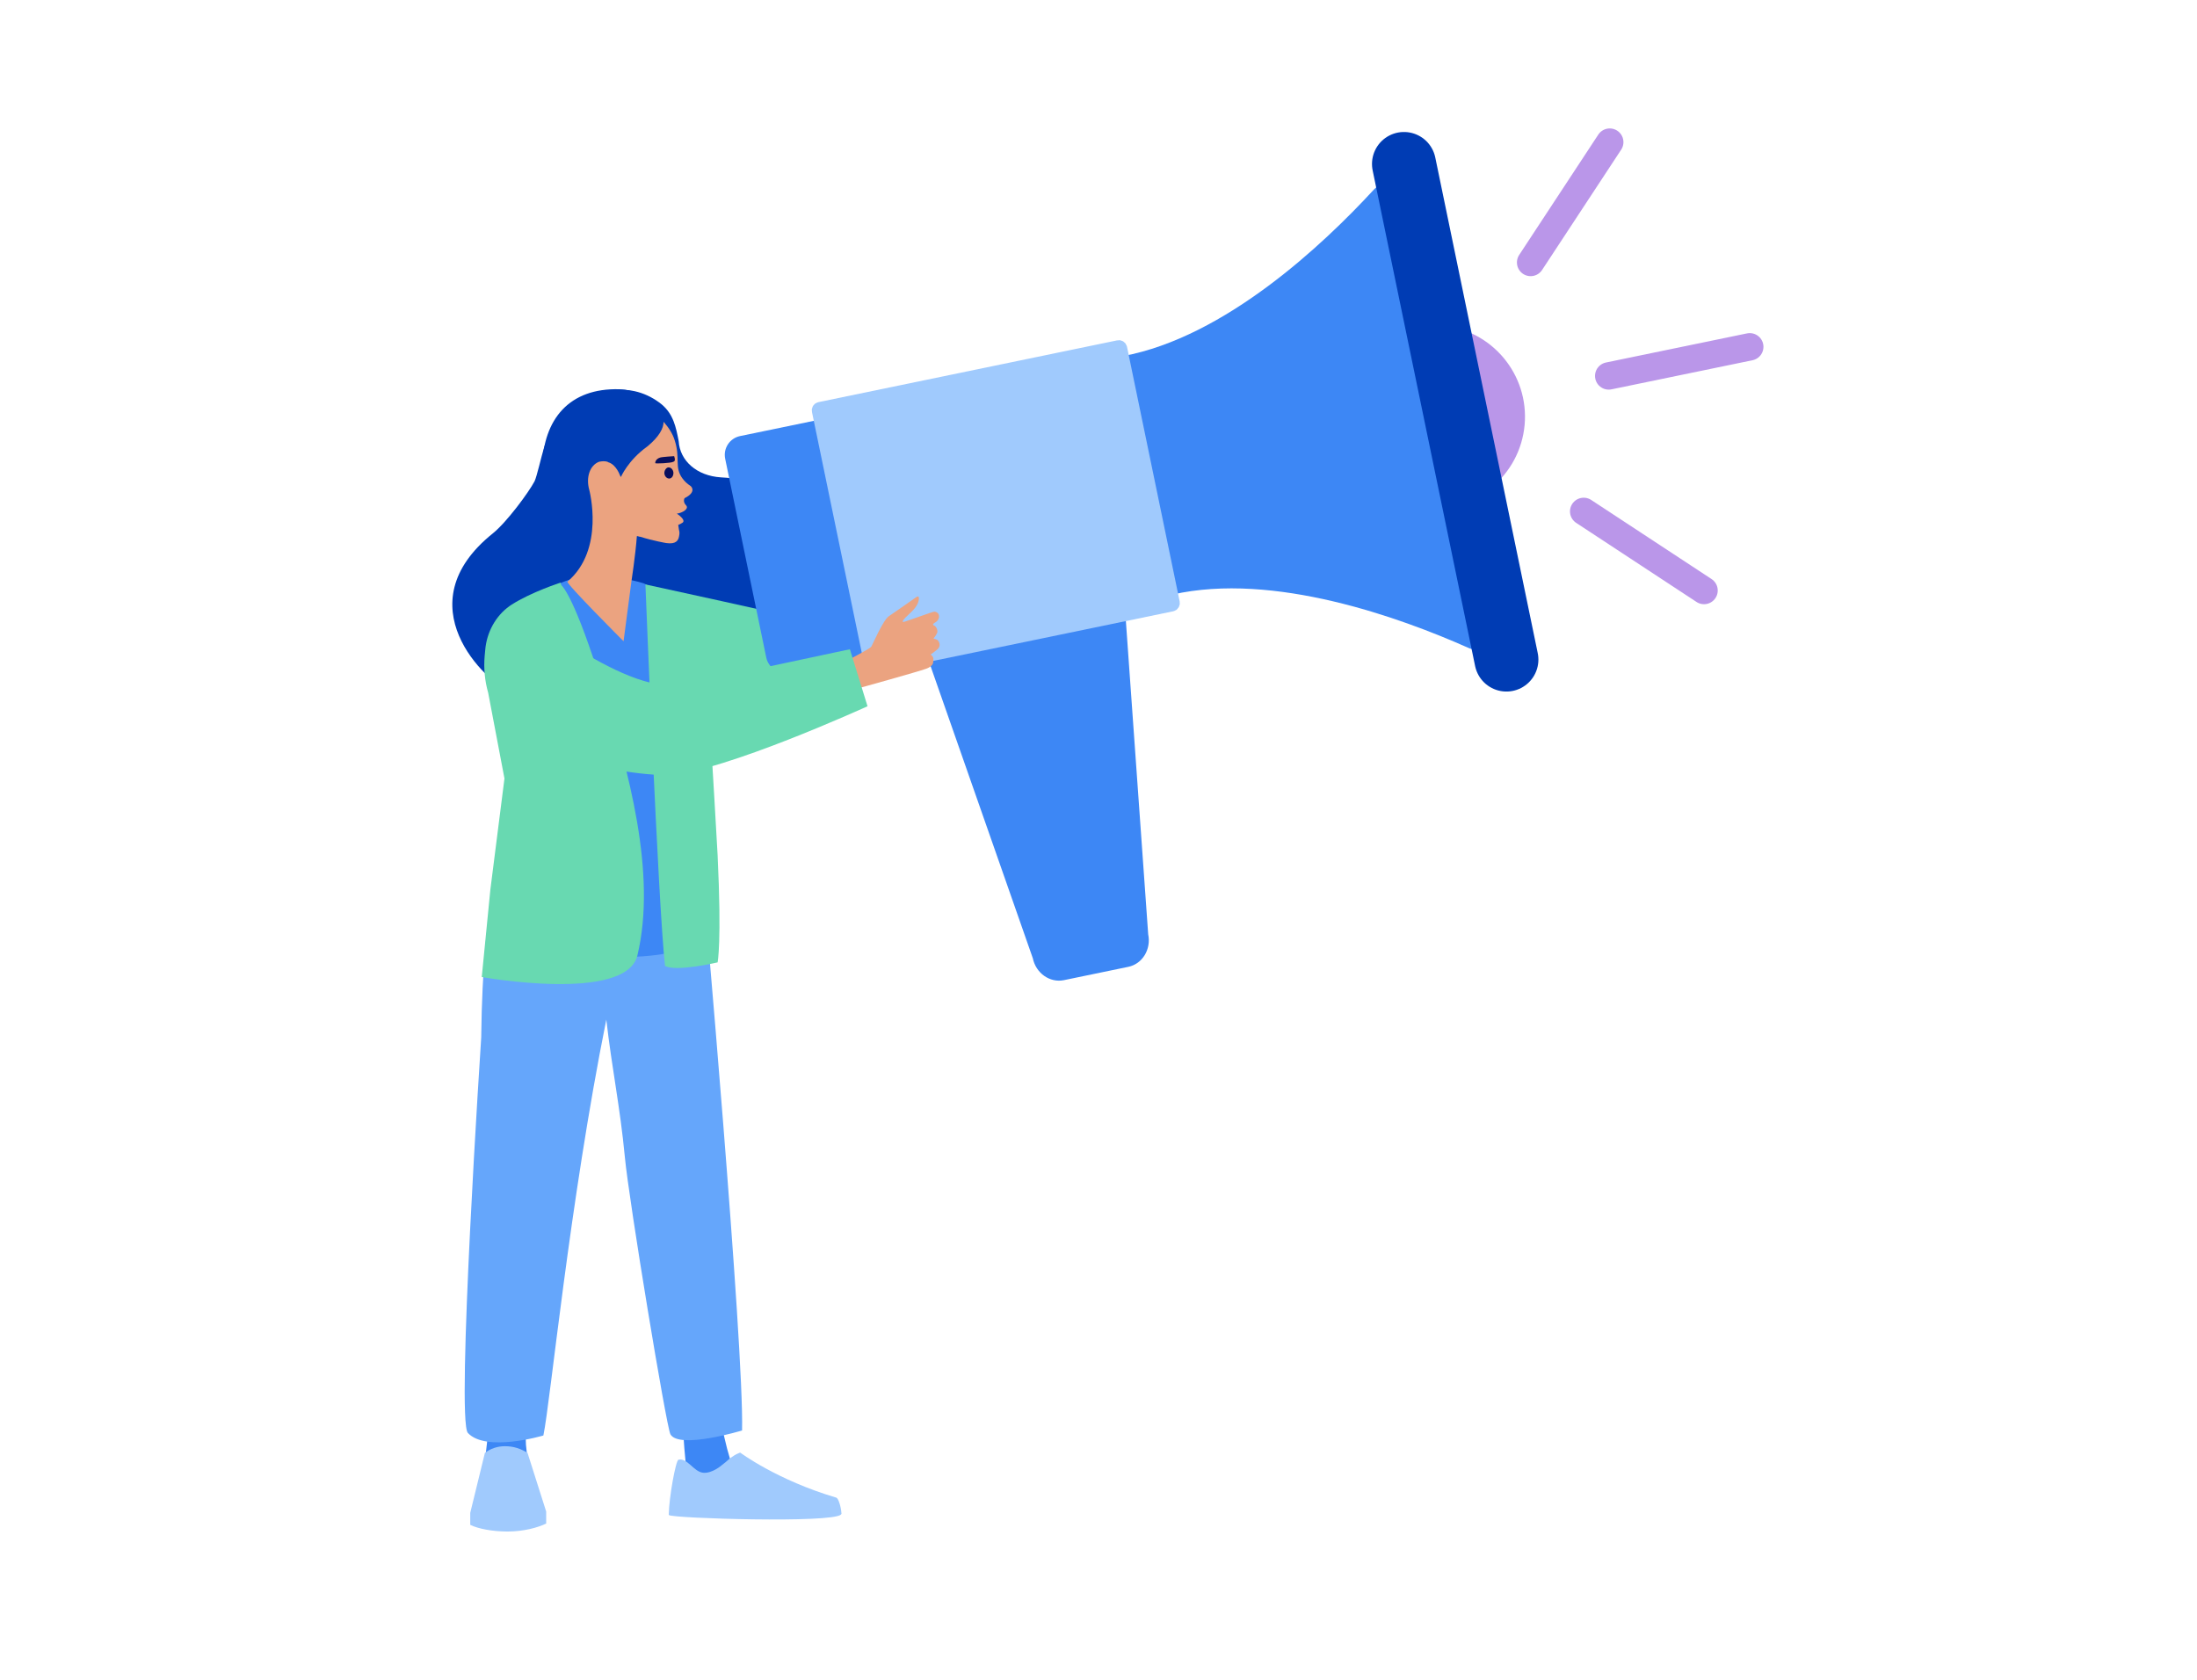 <svg  viewBox="0 0 340 260" fill="none" xmlns="http://www.w3.org/2000/svg">
<path d="M102.653 71.184C102.653 77.379 98.599 82.396 93.602 82.396C88.605 82.396 83.745 78.449 83.902 72.264C84.089 64.872 88.104 60.022 95.87 60.248C100.867 60.395 102.663 64.99 102.663 71.184H102.653Z" fill="#003CB4"/>
<path d="M81.397 223.639L81.289 220.88L75.595 220.596L75.527 221.921L74.555 230.423L81.918 228.509L81.397 223.639Z" fill="#3D87F5"/>
<path d="M112.53 224.247L111.872 221.547L105.766 222.195L105.903 224.109L106.639 232.277L114.317 230.51L112.53 224.247Z" fill="#3D87F5"/>
<path d="M108.734 135.755C108.734 135.755 93.428 132.387 90.935 138.464L75.521 142.696C75.521 142.696 74.589 149.254 74.471 160.593C74.471 160.593 70.564 219.841 72.409 221.794C75.227 224.828 84.092 222.187 84.092 222.187C85.182 216.974 88.107 186.275 93.831 157.814C94.695 165.413 95.971 171.343 96.698 179.069C97.336 185.873 103.098 220.695 103.746 221.991C105.052 224.376 114.84 221.411 114.84 221.411C115.164 208.394 108.724 135.755 108.724 135.755H108.734Z" fill="#65A6FB"/>
<path d="M86.492 88.68C86.64 88.592 86.797 88.523 86.973 88.484C88.623 88.091 97.871 86.02 102.995 87.895C108.13 89.908 109.809 136.953 110.025 143.815C110.044 144.384 109.769 144.905 109.298 145.229C102.22 150.137 85.874 147.791 81.996 145.454C81.672 145.258 81.417 144.983 81.289 144.62C79.159 138.798 82.909 97.585 83.498 91.302C83.547 90.791 83.832 90.34 84.264 90.075L86.502 88.69L86.492 88.68Z" fill="#3D87F5"/>
<path d="M83.275 74.769C83.275 74.867 84.375 73.021 84.375 73.119C85.337 62.693 83.442 73.001 82.726 74.494C81.813 76.222 78.426 80.816 76.285 82.544C62.433 93.647 75.264 105.575 78.936 107.097C82.5 108.629 85.759 108.825 88.518 108.423C85.661 104.044 85.229 95.513 86.653 90.319C86.761 90.192 88.204 89.671 88.488 89.632C90.118 89.22 95.037 88.866 99.621 90.29C100.534 90.594 107.672 95.787 109.606 97.015C111.334 97.427 112.865 97.525 113.788 97.221C116.949 96.102 122.447 92.538 122.957 87.03C123.163 84.586 122.241 74.297 111.549 73.885C107.839 73.649 105.217 71.332 105.031 68.279C104.618 66.139 104.216 64.097 102.38 62.575C100.24 60.847 97.383 59.925 94.634 60.533C92.396 61.044 88.911 62.85 86.662 64.067" fill="#003CB4"/>
<path d="M146.172 100.903C142.638 104.025 109.494 106.027 109.494 106.027C109.494 106.027 110.407 120.734 111.055 132.348C111.703 145.915 111.055 148.959 111.055 148.959C111.055 148.959 104.546 150.481 102.916 149.499C101.827 139.731 99.883 90.457 99.883 90.457C99.883 90.457 122.669 95.415 126.036 96.279L146.182 100.903" fill="#68D9B1"/>
<path d="M106.936 75.269C106.288 74.838 105.964 74.513 105.63 74.072C104.324 72.334 105.306 70.92 104.432 68.211C104.108 67.121 103.46 66.149 102.694 65.285C102.694 66.257 102.046 67.563 100.201 69.085C97.167 71.254 96.078 73.856 96.078 73.856C96.078 73.856 96.078 73.748 95.969 73.64C95.969 73.64 95.43 72.01 94.232 71.578C94.16 71.578 94.088 71.542 94.016 71.47C93.584 71.362 93.26 71.362 92.71 71.47C91.296 72.01 90.648 73.856 91.188 75.809C91.188 75.809 93.682 85.038 87.821 90.025C87.497 90.241 96.5 99.253 96.5 99.253L97.697 90.143C97.697 90.143 98.345 85.912 98.561 82.976C98.777 82.976 98.885 83.084 99.101 83.084C101.163 83.732 103.117 84.056 103.117 84.056C104.638 84.272 104.962 83.624 105.07 83.084C105.178 82.652 105.178 82.328 105.07 81.994L104.962 81.238C104.962 81.238 105.07 81.238 105.61 80.914C106.258 80.483 104.746 79.501 104.746 79.501C105.61 79.393 106.7 78.745 106.16 78.195C105.62 77.645 105.944 77.105 105.944 77.105C107.898 76.133 106.916 75.26 106.916 75.26L106.936 75.269Z" fill="#EBA380"/>
<path d="M104.216 73.206C104.216 73.746 103.892 74.07 103.568 74.07C103.136 74.07 102.812 73.638 102.812 73.206C102.812 72.774 103.136 72.342 103.46 72.342C103.892 72.342 104.216 72.774 104.216 73.206Z" fill="#080F5E"/>
<path d="M104.324 70.606C104.324 70.606 102.478 70.713 102.154 70.822C101.506 71.037 101.398 71.469 101.398 71.685C101.398 71.793 103.892 71.685 104.216 71.469C104.648 71.361 104.324 70.606 104.324 70.606Z" fill="#080F5E"/>
<path d="M130.137 234.429C130.137 234.429 130.205 234.351 130.225 234.312C130.156 233.193 129.744 231.906 129.43 231.808C120.231 229.089 114.556 224.838 114.556 224.838C114.556 224.838 113.683 225.024 112.318 226.291L111.749 226.742C111.749 226.742 110.237 228.107 108.794 227.95C107.35 227.793 106.349 225.594 104.994 225.937C104.582 226.045 103.541 231.7 103.492 234.469C103.512 234.488 103.531 234.508 103.551 234.518C104.415 235.019 128.703 235.774 130.137 234.429Z" fill="#A0CAFD"/>
<path d="M93.227 106.263C88.996 92.587 87.091 90.79 86.876 90.574L86.738 90.182C86.738 90.182 82.183 91.654 79.149 93.608C79.061 93.667 78.963 93.736 78.855 93.804C76.665 95.375 75.33 97.888 75.095 100.568L75.006 101.511C74.839 103.425 75.016 105.359 75.546 107.215L78.069 120.498L75.89 137.668L74.555 151.226C74.555 151.226 96.909 155.242 98.647 147.859C101.68 135.165 97.243 119.172 93.227 106.263Z" fill="#68D9B1"/>
<path d="M220.531 78.626C228.326 79.333 235.227 73.59 235.944 65.785C236.651 57.98 230.908 51.088 223.113 50.371C215.308 49.664 208.416 55.408 207.699 63.203C206.993 71.007 212.736 77.899 220.541 78.616L220.531 78.626Z" fill="#BA96E9"/>
<path d="M229.368 78.852L223.006 48.104C222.672 46.494 221.102 45.463 219.492 45.797L114.534 67.494C112.924 67.827 111.893 69.398 112.227 71.008L118.579 101.756C118.912 103.366 120.483 104.397 122.093 104.063L227.051 82.367C228.661 82.033 229.692 80.462 229.358 78.852H229.368Z" fill="#3D87F5"/>
<path d="M226.19 63.48L219.544 31.347C218.867 28.088 214.802 26.969 212.544 29.423C204.798 37.827 189.611 52.17 173.805 55.115" fill="#3D87F5"/>
<path d="M226.195 63.576L232.841 95.709C233.519 98.968 230.22 101.609 227.187 100.254C216.741 95.61 197.116 88.473 181.438 92.027" fill="#3D87F5"/>
<path d="M217.273 25.377L233.129 102.09" stroke="#003CB4" stroke-width="9.896" stroke-linecap="round" stroke-linejoin="round"/>
<path d="M174.618 149.646L164.654 151.708C162.474 152.159 160.314 150.638 159.833 148.311L142.987 100.176C142.506 97.849 143.88 95.591 146.059 95.14L169.248 90.349C171.428 89.897 173.587 91.419 174.068 93.746L177.691 144.61C178.172 146.936 176.798 149.194 174.618 149.646Z" fill="#3D87F5"/>
<path d="M173.072 53.582L126.842 63.144C126.645 63.184 126.508 63.38 126.557 63.586L134.705 102.993C134.745 103.19 134.941 103.317 135.147 103.278L181.377 93.716C181.574 93.677 181.701 93.48 181.662 93.274L173.513 53.867C173.474 53.671 173.278 53.533 173.072 53.582Z" fill="#A0CAFD" stroke="#A0CAFD" stroke-width="1.836" stroke-linejoin="round"/>
<path d="M248.961 58.186L270.785 53.68" stroke="#BA96E9" stroke-width="4.241" stroke-linecap="round" stroke-linejoin="round"/>
<path d="M236.875 40.624L249.117 22" stroke="#BA96E9" stroke-width="4.241" stroke-linecap="round" stroke-linejoin="round"/>
<path d="M263.71 91.398L245.086 79.156" stroke="#BA96E9" stroke-width="4.241" stroke-linecap="round" stroke-linejoin="round"/>
<path d="M131.641 101.973C131.798 101.845 134.645 100.402 134.841 100.088C135.037 99.773 136.657 95.984 137.551 95.385C138.444 94.786 141.792 92.43 141.792 92.43C141.792 92.43 142.204 92.135 142.204 92.548C142.204 92.96 142.135 93.726 140.869 94.875C139.603 96.023 139.544 96.298 139.858 96.259C140.172 96.219 144.384 94.649 144.6 94.668C144.816 94.688 145.149 94.796 145.267 95.11C145.473 95.68 145.061 96.171 144.737 96.337C144.413 96.504 144.266 96.72 144.531 96.809C144.894 96.936 145.169 97.594 145.041 97.928C144.914 98.262 144.462 98.841 144.462 98.841C144.462 98.841 145.032 98.949 145.189 99.165C145.336 99.361 145.68 100.009 145.022 100.549C144.364 101.089 144.02 101.305 144.02 101.305C144.02 101.305 144.482 101.619 144.443 102.022C144.403 102.424 144.619 103.033 143.343 103.504C142.067 103.975 132.995 106.489 132.995 106.489L131.641 101.982V101.963V101.973Z" fill="#EBA380"/>
<path d="M131.527 100.49L134.256 109.316C134.256 109.316 111.882 119.526 103.488 119.938C97.195 120.253 65.515 115.776 78.543 95.729C80.388 92.401 95.478 107.647 105.707 105.988L131.527 100.49Z" fill="#68D9B1"/>
<path d="M81.638 224.877C80.608 224.258 79.577 223.846 78.134 223.846C76.897 223.846 75.866 224.258 75.041 224.877L72.773 234.164V235.813C72.773 235.813 72.773 235.813 72.773 236.019C74.01 236.638 76.278 237.05 78.546 237.05C81.02 237.05 83.288 236.432 84.525 235.813V233.958L81.638 224.877Z" fill="#A0CAFD"/>
</svg>
